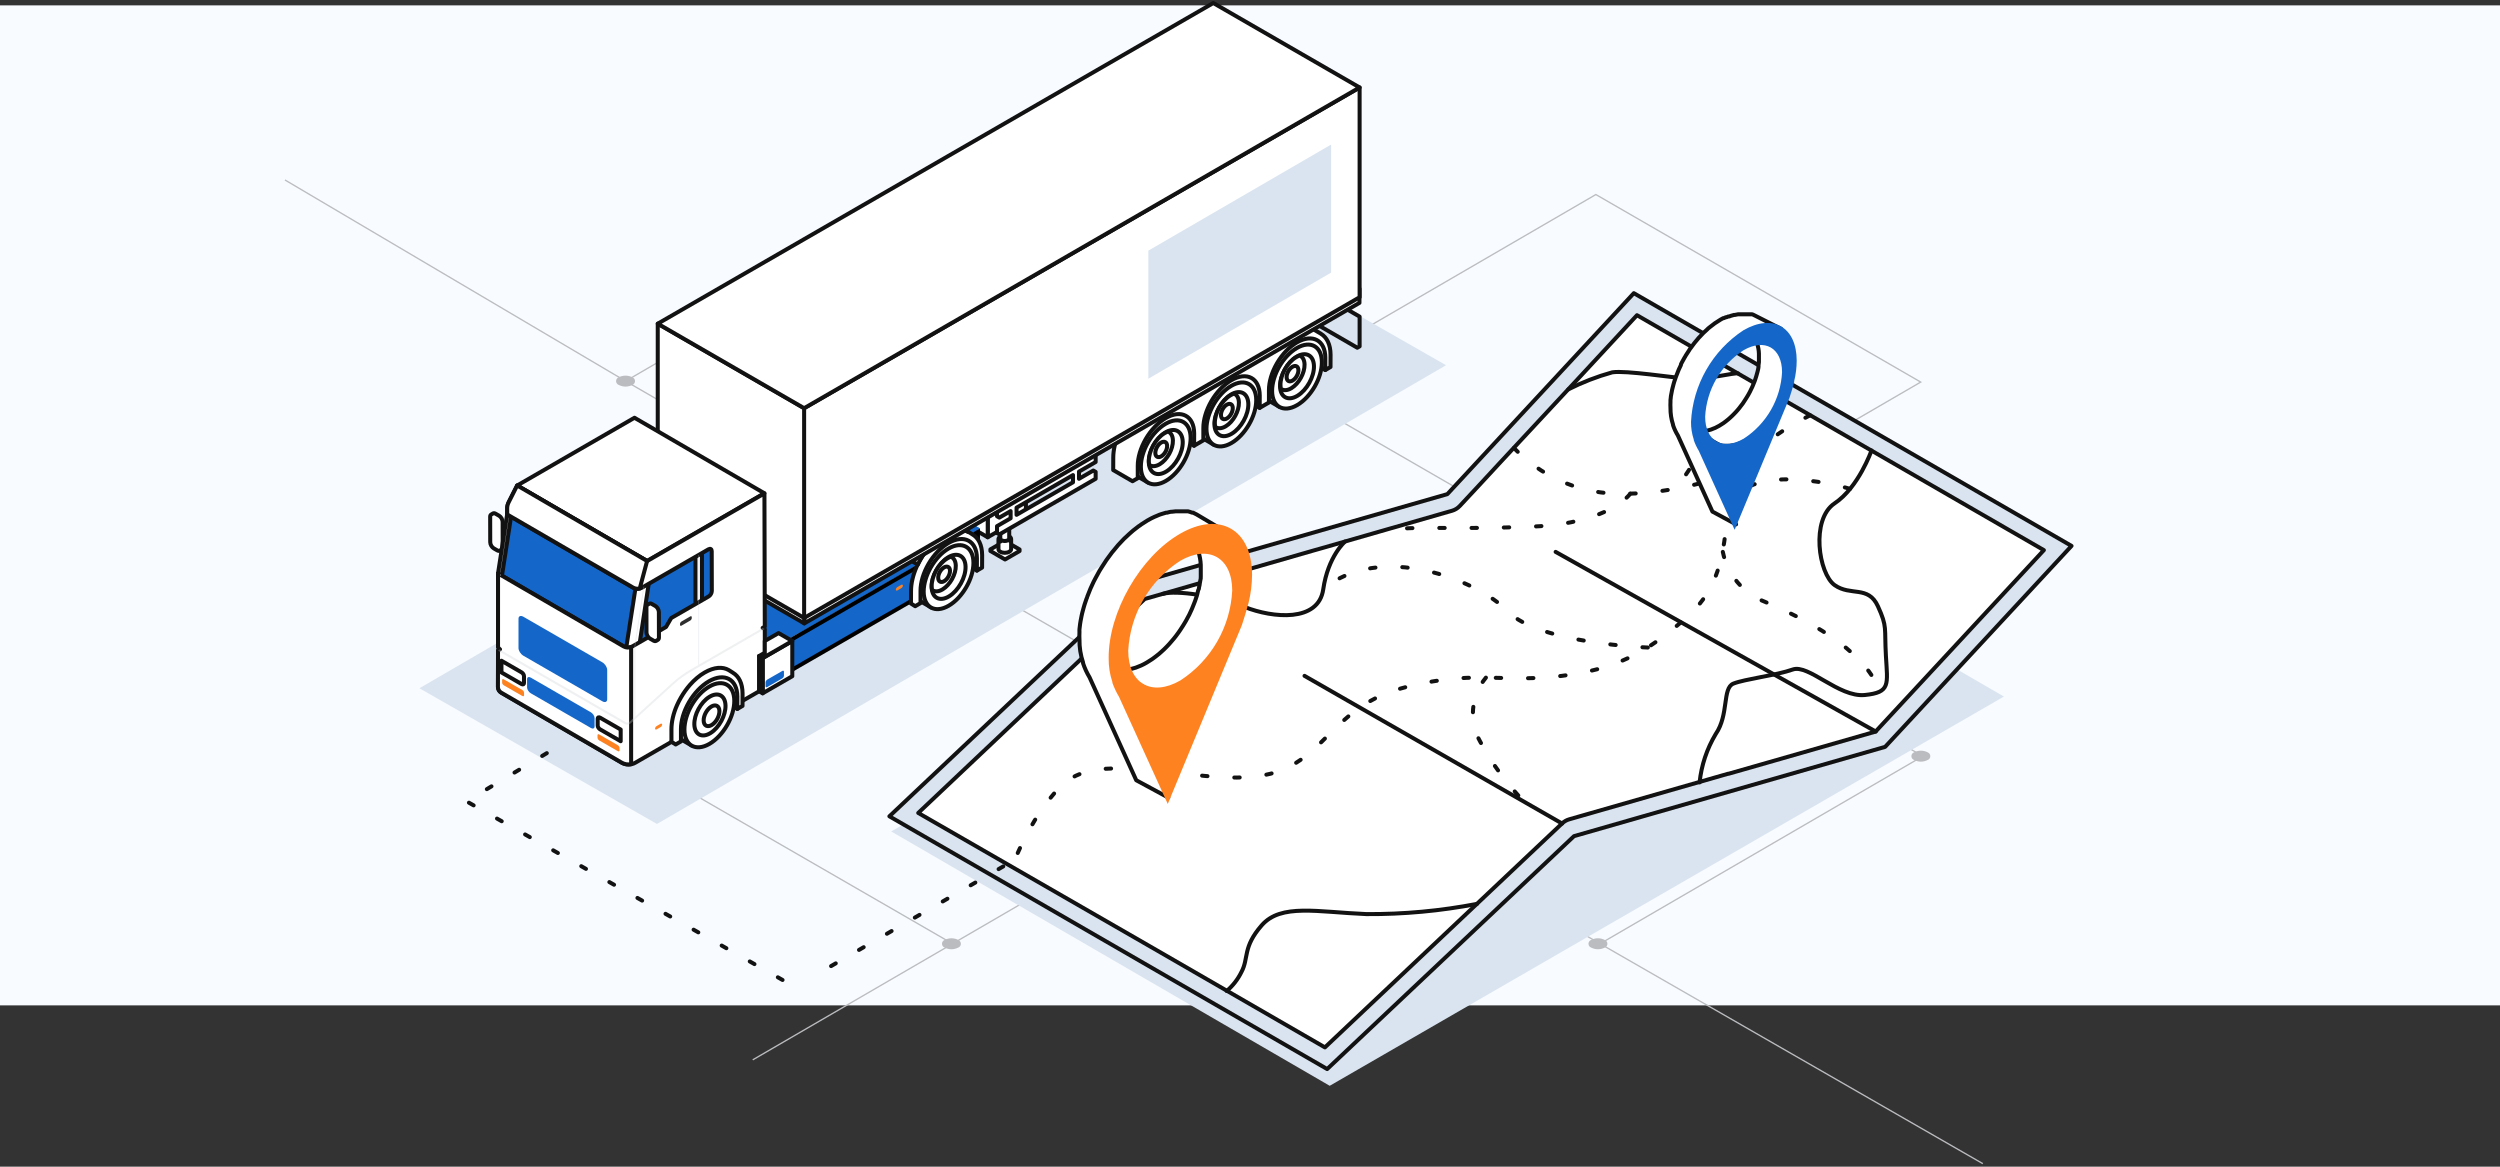 <svg width="465" height="217" viewBox="0 0 465 217" fill="none" xmlns="http://www.w3.org/2000/svg">
<rect x="0" y="0" width="465" height="217" fill="#333333" stroke="none"/>
<rect y="1" width="465" height="186" fill="#F8FBFF"/>
<path d="M177.171 175.535L140.006 197.132" stroke="#BBBCBF" stroke-width="0.25" stroke-miterlimit="10"/>
<path d="M116.355 70.887L53 33.473" stroke="#BBBCBF" stroke-width="0.25" stroke-miterlimit="10"/>
<path d="M297.616 175.535L368.804 216.44" stroke="#BBBCBF" stroke-width="0.25" stroke-miterlimit="10"/>
<path d="M357.251 71.066L296.829 36.184L236.8 71.066L297.222 105.948L357.251 71.066Z" stroke="#BBBCBF" stroke-width="0.25" stroke-miterlimit="10"/>
<path d="M357.638 140.652L297.222 105.77L237.193 140.652L297.616 175.534L357.638 140.652Z" stroke="#BBBCBF" stroke-width="0.25" stroke-miterlimit="10"/>
<path d="M237.193 140.652L176.777 105.77L116.748 140.652L177.17 175.534L237.193 140.652Z" stroke="#BBBCBF" stroke-width="0.25" stroke-miterlimit="10"/>
<path d="M236.8 70.889L176.384 36L116.355 70.889L176.778 105.771L236.8 70.889Z" stroke="#BBBCBF" stroke-width="0.25" stroke-miterlimit="10"/>
<path d="M117.601 70.165C117.215 69.969 116.788 69.867 116.355 69.867C115.922 69.867 115.495 69.969 115.108 70.165C114.957 70.216 114.825 70.313 114.732 70.442C114.639 70.572 114.589 70.727 114.589 70.887C114.589 71.046 114.639 71.202 114.732 71.332C114.825 71.461 114.957 71.558 115.108 71.609C115.493 71.805 115.919 71.907 116.352 71.907C116.784 71.907 117.21 71.805 117.595 71.609C117.746 71.558 117.878 71.461 117.971 71.332C118.064 71.202 118.114 71.046 118.114 70.887C118.114 70.727 118.064 70.572 117.971 70.442C117.878 70.313 117.746 70.216 117.595 70.165" fill="#BBBCBF"/>
<path d="M117.601 139.923C117.215 139.727 116.788 139.625 116.355 139.625C115.922 139.625 115.495 139.727 115.108 139.923C114.957 139.974 114.825 140.071 114.732 140.2C114.639 140.33 114.589 140.485 114.589 140.645C114.589 140.804 114.639 140.96 114.732 141.089C114.825 141.219 114.957 141.316 115.108 141.366C115.493 141.564 115.919 141.667 116.352 141.667C116.784 141.667 117.21 141.564 117.595 141.366C117.744 141.314 117.873 141.217 117.964 141.088C118.056 140.96 118.105 140.806 118.105 140.648C118.105 140.49 118.056 140.336 117.964 140.208C117.873 140.079 117.744 139.982 117.595 139.93" fill="#BBBCBF"/>
<path d="M298.462 174.818C298.077 174.622 297.651 174.52 297.219 174.52C296.787 174.52 296.361 174.622 295.975 174.818C295.824 174.868 295.693 174.965 295.599 175.095C295.506 175.224 295.456 175.38 295.456 175.539C295.456 175.699 295.506 175.854 295.599 175.984C295.693 176.113 295.824 176.21 295.975 176.261C296.361 176.458 296.789 176.561 297.222 176.561C297.655 176.561 298.083 176.458 298.469 176.261C298.617 176.209 298.747 176.112 298.838 175.983C298.929 175.854 298.978 175.7 298.978 175.542C298.978 175.385 298.929 175.231 298.838 175.102C298.747 174.973 298.617 174.876 298.469 174.824" fill="#BBBCBF"/>
<path d="M178.214 174.818C177.829 174.622 177.403 174.52 176.971 174.52C176.538 174.52 176.113 174.622 175.727 174.818C175.576 174.868 175.445 174.965 175.351 175.095C175.258 175.224 175.208 175.38 175.208 175.539C175.208 175.699 175.258 175.854 175.351 175.984C175.445 176.113 175.576 176.21 175.727 176.261C176.112 176.458 176.538 176.561 176.971 176.561C177.403 176.561 177.829 176.458 178.214 176.261C178.363 176.209 178.492 176.112 178.583 175.983C178.675 175.854 178.724 175.7 178.724 175.542C178.724 175.385 178.675 175.231 178.583 175.102C178.492 174.973 178.363 174.876 178.214 174.824" fill="#BBBCBF"/>
<path d="M358.531 139.923C358.145 139.727 357.718 139.625 357.284 139.625C356.851 139.625 356.424 139.727 356.038 139.923C355.887 139.974 355.755 140.071 355.662 140.2C355.569 140.33 355.519 140.485 355.519 140.645C355.519 140.804 355.569 140.96 355.662 141.089C355.755 141.219 355.887 141.316 356.038 141.366C356.424 141.564 356.851 141.667 357.284 141.667C357.718 141.667 358.145 141.564 358.531 141.366C358.68 141.314 358.809 141.217 358.9 141.088C358.992 140.96 359.041 140.806 359.041 140.648C359.041 140.49 358.992 140.336 358.9 140.208C358.809 140.079 358.68 139.982 358.531 139.93" fill="#BBBCBF"/>
<path d="M177.257 35.285C176.872 35.087 176.446 34.984 176.014 34.984C175.581 34.984 175.155 35.087 174.77 35.285C174.114 35.678 174.114 36.328 174.77 36.728C175.156 36.924 175.581 37.026 176.014 37.026C176.446 37.026 176.872 36.924 177.257 36.728C177.408 36.678 177.54 36.581 177.633 36.451C177.726 36.322 177.776 36.166 177.776 36.007C177.776 35.847 177.726 35.691 177.633 35.562C177.54 35.432 177.408 35.335 177.257 35.285Z" fill="#BBBCBF"/>
<path d="M224.778 42.688L78.01 128.016L122.195 153.257L268.963 67.929L224.778 42.688Z" fill="#DAE4F0"/>
<path d="M186.917 100.629L189.638 102.196V102.494L186.936 104.061L184.216 102.484V102.186L186.917 100.629Z" fill="white" stroke="#121212" stroke-width="0.75" stroke-linecap="round" stroke-linejoin="round"/>
<path d="M186.061 99.776C186.522 99.507 187.263 99.507 187.724 99.776C187.955 99.911 188.07 100.084 188.07 100.257V102.131C188.07 102.305 187.955 102.487 187.724 102.622C187.263 102.891 186.522 102.891 186.061 102.622C185.83 102.487 185.715 102.324 185.715 102.151V100.276C185.715 100.295 185.725 100.324 185.725 100.343C185.696 100.141 185.801 99.93 186.061 99.776ZM187.916 100.584C187.907 100.593 187.897 100.613 187.878 100.632C187.897 100.622 187.907 100.603 187.916 100.584ZM188.061 100.324C188.061 100.343 188.061 100.363 188.051 100.382C188.061 100.363 188.061 100.343 188.061 100.324ZM188.013 100.459C188.003 100.478 187.993 100.497 187.984 100.516C188.003 100.497 188.003 100.478 188.013 100.459ZM186.061 100.737C186.003 100.709 185.955 100.67 185.907 100.632C185.955 100.67 186.003 100.709 186.061 100.737ZM185.782 100.468C185.773 100.439 185.753 100.42 185.744 100.391C185.753 100.42 185.773 100.439 185.782 100.468ZM185.888 100.603C185.859 100.574 185.83 100.545 185.811 100.516C185.83 100.545 185.859 100.574 185.888 100.603Z" fill="white" stroke="#121212" stroke-width="0.75" stroke-linecap="round" stroke-linejoin="round"/>
<path d="M186.091 92.852C186.014 92.688 186.072 92.515 186.293 92.39C186.62 92.198 187.149 92.198 187.475 92.39C187.639 92.486 187.716 92.602 187.716 92.727V100.139C187.716 100.264 187.639 100.389 187.475 100.485C187.149 100.677 186.62 100.677 186.293 100.485C186.13 100.389 186.053 100.274 186.053 100.149V92.736C186.053 92.775 186.072 92.813 186.091 92.852Z" fill="white" stroke="#121212" stroke-width="0.75" stroke-linecap="round" stroke-linejoin="round"/>
<path d="M183.716 99.929L190.82 95.834V90.238L183.716 94.343V99.929Z" fill="white" stroke="#121212" stroke-width="0.75" stroke-linecap="round" stroke-linejoin="round"/>
<path d="M161.903 87.336L183.717 99.93V94.344L161.903 81.75V87.336Z" fill="white" stroke="#121212" stroke-width="0.75" stroke-linecap="round" stroke-linejoin="round"/>
<path d="M183.716 94.344L190.82 90.239L169.007 77.644L161.902 81.75L183.716 94.344Z" fill="#5E5E5E"/>
<path d="M154.355 85.644L155.144 86.144C156.057 86.673 156.624 87.788 156.634 89.365L156.624 91.672L155.807 91.192L155.836 88.875C155.836 87.288 155.269 86.173 154.355 85.644Z" fill="#B1D49B"/>
<path d="M144.377 95.479C144.377 94.066 144.733 92.508 145.415 90.97C145.627 90.499 145.867 90.018 146.136 89.557C146.636 88.691 147.204 87.903 147.819 87.192C148.665 86.23 149.597 85.442 150.568 84.884C152.318 83.875 153.904 83.779 155.039 84.442L155.827 84.942C154.693 84.279 153.097 84.375 151.357 85.384C150.386 85.942 149.453 86.73 148.607 87.692C147.992 88.393 147.425 89.191 146.925 90.056C146.656 90.528 146.415 90.999 146.204 91.47C145.521 93.008 145.165 94.565 145.165 95.979L145.156 98.286L144.367 97.786L144.377 95.479Z" fill="#3A3A3A"/>
<path d="M151.356 85.386C149.674 86.357 148.097 88.02 146.924 90.058C145.78 92.038 145.165 94.134 145.165 95.98L145.155 98.287L146.136 97.72V95.422C146.136 93.875 146.655 92.115 147.607 90.462C148.597 88.741 149.924 87.347 151.347 86.53C154.231 84.867 156.605 86.135 156.625 89.375L156.615 91.683L157.586 91.115L157.596 88.808C157.596 84.934 154.779 83.415 151.356 85.386Z" fill="#5F7254"/>
<path d="M158.105 84.258L182.274 98.304L180.275 99.457C178.198 99.313 176.189 99.909 174.535 101.207C173.516 102.005 172.92 102.947 172.439 103.985L141.252 121.992L117.083 107.946L158.105 84.258Z" fill="#1467C9"/>
<path d="M172.43 103.978L148.511 117.783L124.265 103.785L158.105 84.25L182.274 98.296L180.275 99.449C178.198 99.305 176.189 99.901 174.535 101.199C173.507 102.007 172.92 102.949 172.43 103.978Z" fill="#1467C9"/>
<path d="M160.594 87.779L122.504 109.775L121.851 109.391L160.594 87.019L177.572 96.903L176.919 97.278L160.594 87.779Z" fill="url(#paint0_linear_502_6210)"/>
<path d="M181.899 98.953L179.933 100.085C180.782 100.785 181.257 101.98 181.265 103.494H181.265L181.265 103.498L181.258 105.001L181.899 104.634V98.953ZM170.046 109.534C170.038 108.116 170.452 106.588 171.13 105.162L140.613 122.773L141.189 128.12L170.037 111.47L170.046 109.534Z" fill="#1467C9" stroke="black" stroke-width="0.75"/>
<path d="M173.545 101.419L172.853 101.015C172.853 101.015 174.016 99.977 175.487 99.179C176.708 98.516 178.179 98.496 179.438 99.102C179.477 99.121 179.525 99.141 179.563 99.16C180.957 99.833 181.919 101.198 182.015 102.736C182.024 102.909 182.024 103.005 182.024 103.005L181.707 106.12L178.304 104.149L173.17 112.975L170.622 111.494C170.315 111.321 170.074 111.043 169.863 110.725C169.921 107.216 171.334 103.774 173.545 101.419Z" fill="white" stroke="#121212" stroke-width="0.75" stroke-linecap="round" stroke-linejoin="round"/>
<path d="M176.419 102.035C178.976 100.554 181.053 101.747 181.062 104.679C181.072 107.621 179.005 111.197 176.448 112.668C173.891 114.148 171.814 112.956 171.804 110.024C171.804 107.092 173.862 103.515 176.419 102.035Z" fill="white" stroke="#121212" stroke-width="0.75" stroke-linecap="round" stroke-linejoin="round"/>
<path d="M176.362 103.658C178.102 102.61 179.544 103.389 179.593 105.388C179.641 107.397 178.266 109.868 176.516 110.926C174.776 111.974 173.334 111.195 173.286 109.195C173.247 107.186 174.622 104.706 176.362 103.658Z" fill="white" stroke="#121212" stroke-width="0.75" stroke-linecap="round" stroke-linejoin="round"/>
<path d="M176.19 103.868C176.421 103.733 176.642 103.628 176.863 103.551C177.401 103.762 177.757 104.339 177.776 105.214C177.815 106.81 176.719 108.781 175.334 109.617C174.556 110.088 173.854 110.098 173.373 109.732C173.325 109.531 173.306 109.319 173.296 109.079C173.248 107.185 174.546 104.858 176.19 103.868Z" fill="white" stroke="#121212" stroke-width="0.75" stroke-linecap="round" stroke-linejoin="round"/>
<path d="M175.574 105.55C176.18 105.184 176.689 105.454 176.699 106.155C176.718 106.857 176.237 107.722 175.632 108.088C175.026 108.453 174.516 108.184 174.507 107.482C174.487 106.78 174.968 105.915 175.574 105.55Z" stroke="#121212" stroke-width="0.75" stroke-linecap="round" stroke-linejoin="round"/>
<path d="M170.228 112.755L169.44 112.255L169.449 109.947C169.449 108.534 169.805 106.977 170.487 105.439C170.699 104.967 170.939 104.487 171.208 104.025C171.708 103.16 172.276 102.372 172.891 101.66C173.737 100.699 174.669 99.911 175.64 99.353C177.39 98.344 178.976 98.247 180.111 98.911L180.899 99.411C180.89 99.401 180.87 99.401 180.861 99.391C181.976 100.016 182.668 101.353 182.678 103.266L182.668 105.573L181.697 106.14L181.707 103.833C181.688 100.593 179.323 99.324 176.429 100.987C175.006 101.814 173.679 103.208 172.689 104.919C171.737 106.583 171.218 108.332 171.218 109.88V112.178L170.228 112.755Z" fill="white" stroke="#121212" stroke-width="0.75" stroke-linecap="round" stroke-linejoin="round"/>
<path d="M172.881 101.708C172.266 102.41 171.699 103.208 171.199 104.073C171.016 104.381 170.872 104.698 170.718 105.015L167.873 103.371C168.026 103.044 168.18 102.718 168.363 102.4C168.863 101.535 169.43 100.747 170.045 100.035C170.891 99.074 171.824 98.286 172.795 97.728C174.545 96.719 176.131 96.622 177.265 97.286L180.092 98.959C178.957 98.295 177.361 98.391 175.621 99.401C174.66 99.958 173.727 100.747 172.881 101.708Z" fill="white" stroke="#121212" stroke-width="0.75" stroke-linecap="round" stroke-linejoin="round"/>
<path d="M151.442 89.335C150.827 90.037 150.26 90.835 149.76 91.7C149.577 92.007 149.433 92.325 149.279 92.642L146.337 90.94C146.491 90.613 147.847 87.614 151.259 85.297C152.932 84.162 154.701 84.249 155.836 84.912L158.662 86.585C157.528 85.922 155.932 86.018 154.192 87.027C153.221 87.585 152.288 88.373 151.442 89.335Z" fill="#3A3A3A"/>
<path d="M149.288 92.634L159.075 86.981C159.075 86.981 157.758 84.963 153.893 86.847C150.038 88.741 149.288 92.634 149.288 92.634Z" fill="#262626"/>
<path d="M166.94 109.804L167.622 109.409C167.795 109.313 167.939 109.092 167.939 108.919C167.939 108.746 167.795 108.688 167.622 108.785L166.94 109.179C166.767 109.275 166.622 109.496 166.622 109.669C166.622 109.852 166.767 109.909 166.94 109.804Z" fill="#FF8221"/>
<path d="M230.795 46.141L252.888 58.889V64.426L252.455 64.676L230.363 51.919V46.391L230.795 46.141Z" stroke="#121212" stroke-width="0.75" stroke-linecap="round" stroke-linejoin="round"/>
<path d="M238.341 64.109L238.312 64.09C238.677 63.638 239.004 63.167 239.514 62.84C240.264 62.359 241.09 62.042 241.84 61.542C241.908 61.494 241.956 61.446 241.994 61.389C242.754 61.331 243.523 61.456 244.224 61.792C244.263 61.812 244.311 61.831 244.349 61.85C245.743 62.523 246.705 63.888 246.801 65.426C246.811 65.599 246.811 65.695 246.811 65.695L246.493 68.81L243.09 66.84L237.956 75.665L235.409 74.184C235.101 74.011 234.861 73.733 234.649 73.415C234.726 69.906 236.139 66.455 238.341 64.109Z" fill="white" stroke="#121212" stroke-width="0.75" stroke-linecap="round" stroke-linejoin="round"/>
<path d="M241.225 64.726C243.782 63.246 245.859 64.438 245.868 67.37C245.878 70.312 243.811 73.888 241.254 75.359C238.696 76.84 236.62 75.648 236.61 72.715C236.6 69.774 238.667 66.197 241.225 64.726Z" fill="white" stroke="#121212" stroke-width="0.75" stroke-linecap="round" stroke-linejoin="round"/>
<path d="M241.167 66.349C242.907 65.301 244.349 66.08 244.397 68.08C244.445 70.089 243.071 72.56 241.321 73.617C239.581 74.665 238.139 73.886 238.091 71.887C238.052 69.868 239.427 67.397 241.167 66.349Z" fill="white" stroke="#121212" stroke-width="0.75" stroke-linecap="round" stroke-linejoin="round"/>
<path d="M241.061 66.446C241.292 66.312 241.513 66.206 241.734 66.129C242.273 66.34 242.628 66.917 242.647 67.792C242.686 69.388 241.59 71.359 240.206 72.195C239.427 72.666 238.725 72.676 238.244 72.311C238.196 72.109 238.177 71.897 238.167 71.657C238.119 69.763 239.417 67.427 241.061 66.446Z" fill="white" stroke="#121212" stroke-width="0.75" stroke-linecap="round" stroke-linejoin="round"/>
<path d="M240.379 68.233C240.984 67.868 241.494 68.137 241.503 68.839C241.523 69.541 241.042 70.406 240.436 70.771C239.831 71.137 239.331 70.867 239.311 70.166C239.292 69.464 239.773 68.599 240.379 68.233Z" stroke="#121212" stroke-width="0.75" stroke-linecap="round" stroke-linejoin="round"/>
<path d="M226.142 71.156L226.113 71.137C226.478 70.685 226.805 70.214 227.314 69.887C228.064 69.406 228.891 69.089 229.641 68.589C229.708 68.541 229.756 68.493 229.795 68.435C230.554 68.378 231.323 68.503 232.025 68.839C232.064 68.858 232.112 68.878 232.15 68.897C233.544 69.57 234.506 70.935 234.602 72.473C234.611 72.646 234.611 72.742 234.611 72.742L234.294 75.857L230.891 73.886L225.757 82.712L223.209 81.231C222.902 81.058 222.661 80.779 222.45 80.462C222.517 76.953 223.93 73.502 226.142 71.156Z" fill="white" stroke="#121212" stroke-width="0.75" stroke-linecap="round" stroke-linejoin="round"/>
<path d="M229.016 71.769C231.573 70.289 233.65 71.481 233.659 74.413C233.669 77.355 231.602 80.931 229.045 82.402C226.487 83.883 224.411 82.691 224.401 79.758C224.401 76.817 226.468 73.24 229.016 71.769Z" fill="white" stroke="#121212" stroke-width="0.75" stroke-linecap="round" stroke-linejoin="round"/>
<path d="M228.959 73.396C230.699 72.348 232.141 73.127 232.189 75.126C232.237 77.136 230.863 79.606 229.113 80.664C227.373 81.712 225.931 80.933 225.883 78.933C225.844 76.915 227.219 74.444 228.959 73.396Z" fill="white" stroke="#121212" stroke-width="0.75" stroke-linecap="round" stroke-linejoin="round"/>
<path d="M228.853 73.532C229.084 73.397 229.305 73.292 229.526 73.215C230.065 73.426 230.42 74.003 230.439 74.878C230.478 76.474 229.382 78.445 227.998 79.281C227.219 79.752 226.517 79.762 226.036 79.397C225.988 79.195 225.969 78.983 225.959 78.743C225.921 76.849 227.219 74.513 228.853 73.532Z" fill="white" stroke="#121212" stroke-width="0.75" stroke-linecap="round" stroke-linejoin="round"/>
<path d="M228.17 75.28C228.775 74.915 229.285 75.184 229.294 75.886C229.314 76.588 228.833 77.453 228.227 77.818C227.622 78.183 227.112 77.914 227.102 77.213C227.083 76.511 227.564 75.645 228.17 75.28Z" stroke="#121212" stroke-width="0.75" stroke-linecap="round" stroke-linejoin="round"/>
<path d="M213.931 78.203L213.902 78.184C214.267 77.732 214.594 77.261 215.104 76.934C215.853 76.453 216.68 76.136 217.43 75.636C217.497 75.588 217.545 75.54 217.584 75.482C218.343 75.425 219.112 75.55 219.814 75.886C219.853 75.905 219.901 75.924 219.939 75.944C221.333 76.617 222.295 77.982 222.391 79.52C222.4 79.693 222.4 79.789 222.4 79.789L222.083 82.904L218.68 80.933L213.546 89.759L210.998 88.278C210.691 88.105 210.45 87.826 210.239 87.509C210.316 84 211.729 80.549 213.931 78.203Z" fill="white" stroke="#121212" stroke-width="0.75" stroke-linecap="round" stroke-linejoin="round"/>
<path d="M216.815 78.82C219.373 77.34 221.449 78.532 221.459 81.464C221.469 84.406 219.402 87.982 216.844 89.453C214.287 90.933 212.21 89.741 212.201 86.809C212.191 83.867 214.258 80.291 216.815 78.82Z" fill="white" stroke="#121212" stroke-width="0.75" stroke-linecap="round" stroke-linejoin="round"/>
<path d="M216.758 80.443C218.498 79.395 219.94 80.174 219.988 82.173C220.036 84.183 218.661 86.653 216.912 87.711C215.172 88.759 213.729 87.98 213.681 85.98C213.643 83.962 215.018 81.491 216.758 80.443Z" fill="white" stroke="#121212" stroke-width="0.75" stroke-linecap="round" stroke-linejoin="round"/>
<path d="M216.576 80.587C216.807 80.452 217.028 80.346 217.249 80.269C217.787 80.481 218.143 81.058 218.162 81.933C218.201 83.529 217.105 85.499 215.72 86.336C214.941 86.807 214.24 86.817 213.759 86.451C213.711 86.249 213.692 86.038 213.682 85.797C213.644 83.903 214.941 81.577 216.576 80.587Z" fill="white" stroke="#121212" stroke-width="0.75" stroke-linecap="round" stroke-linejoin="round"/>
<path d="M215.96 82.327C216.565 81.962 217.075 82.231 217.084 82.933C217.104 83.635 216.623 84.5 216.017 84.865C215.412 85.23 214.902 84.961 214.892 84.259C214.883 83.558 215.354 82.692 215.96 82.327Z" stroke="#121212" stroke-width="0.75" stroke-linecap="round" stroke-linejoin="round"/>
<path d="M207.057 87.432L207.067 85.125C207.067 83.712 207.423 82.154 208.105 80.616C208.317 80.145 208.557 79.665 208.826 79.203C209.326 78.338 209.893 77.549 210.509 76.838C211.355 75.877 236.418 61.158 237.389 60.591C237.437 60.562 237.475 60.543 237.523 60.523C237.572 60.495 237.62 60.456 237.668 60.427C239.417 59.418 241.004 59.322 242.138 59.985L245.705 62.081H245.695C246.782 62.735 247.474 64.061 247.483 65.955L247.474 68.263L246.503 68.83L246.512 66.522C246.493 63.282 244.128 62.014 241.234 63.677C239.812 64.504 238.485 65.897 237.495 67.609C236.543 69.272 236.024 71.022 236.024 72.57V74.867L235.274 75.3L234.303 75.867L234.312 73.56C234.293 70.32 231.928 69.051 229.035 70.714C227.612 71.541 226.285 72.935 225.295 74.646C224.343 76.309 223.824 78.059 223.824 79.607V81.904L222.843 82.472L222.103 82.904L222.113 80.597C222.093 77.357 219.728 76.088 216.835 77.751C215.412 78.578 214.085 79.972 213.095 81.683C212.143 83.347 211.624 85.096 211.624 86.644V88.942L210.643 89.509L207.057 87.432Z" fill="white" stroke="#121212" stroke-width="0.75" stroke-linecap="round" stroke-linejoin="round"/>
<path d="M199.886 87.421L200.693 86.96L200.386 86.777L199.578 87.248L199.886 87.421Z" fill="#191919"/>
<path d="M188.272 94.123L189.089 93.661L188.781 93.488L187.974 93.95L188.272 94.123Z" fill="#191919"/>
<path d="M185.879 96.277L185.446 96.027V94.739L203.356 84.394L203.789 84.644V85.933L200.693 87.721V89.057L203.356 87.519L203.789 87.769V89.057L185.879 99.402L185.446 99.152V97.864L187.974 96.402V95.066L185.879 96.277ZM199.578 89.701V88.365L189.08 94.422V95.758L199.578 89.701Z" fill="white" stroke="#121212" stroke-width="0.75" stroke-linecap="round" stroke-linejoin="round"/>
<path d="M149.597 115.949L252.858 56.333V53.699L149.597 113.324V115.949Z" fill="white" stroke="#121212" stroke-width="0.75" stroke-linecap="round" stroke-linejoin="round"/>
<path d="M122.37 100.23L149.597 115.949V113.324L122.37 97.606V100.23Z" fill="white" stroke="#121212" stroke-width="0.75" stroke-linecap="round" stroke-linejoin="round"/>
<path d="M149.568 114.94L252.888 55.286V16.273L149.568 75.927L123.909 61.112L149.568 114.94Z" fill="white" stroke="#121212" stroke-width="0.75" stroke-linecap="round" stroke-linejoin="round"/>
<path d="M122.341 99.22L149.567 114.938V75.926L122.341 60.207V99.22Z" fill="white" stroke="#121212" stroke-width="0.75" stroke-linecap="round" stroke-linejoin="round"/>
<path d="M149.568 75.925L252.888 16.271L225.671 0.562L122.342 60.206L149.568 75.925Z" fill="white" stroke="#121212" stroke-width="0.75" stroke-linecap="round" stroke-linejoin="round"/>
<path d="M247.584 26.887V50.709L213.59 70.442V46.62L247.584 26.887Z" fill="#DAE4F0"/>
<path d="M91.365 95.702L91.701 95.5C91.826 95.432 91.99 95.442 92.172 95.548L92.826 95.923C93.191 96.134 93.489 96.644 93.489 97.076L93.499 101.787C93.499 101.999 93.422 102.143 93.307 102.22L92.97 102.422C92.845 102.489 92.682 102.479 92.499 102.374L91.845 101.999C91.48 101.787 91.182 101.278 91.182 100.845L91.172 96.134C91.163 95.913 91.24 95.769 91.365 95.702Z" fill="white" stroke="#121212" stroke-width="0.75" stroke-linecap="round" stroke-linejoin="round"/>
<path d="M125.552 130.751C126.004 129.732 126.619 128.751 127.35 127.925C127.965 127.233 128.648 126.636 129.378 126.213C130.243 125.714 131.041 125.531 131.734 125.598C132.397 125.156 133.647 124.329 133.868 124.454C134.002 124.531 134.127 124.541 134.243 124.521C135.031 124.896 136.06 125.387 136.579 125.723C137.512 127.136 137.463 128.732 137.463 128.732L137.146 131.847L133.762 129.896L128.657 138.673L126.1 137.192C125.264 136.712 124.754 135.683 124.744 134.212C124.744 133.107 125.042 131.895 125.552 130.751Z" fill="white" stroke="#121212" stroke-width="0.75" stroke-linecap="round" stroke-linejoin="round"/>
<path d="M131.926 127.703C134.493 126.222 136.569 127.414 136.579 130.356C136.589 133.298 134.512 136.884 131.955 138.364C129.388 139.845 127.311 138.653 127.302 135.711C127.292 132.769 129.369 129.174 131.926 127.703Z" fill="white" stroke="#121212" stroke-width="0.75" stroke-linecap="round" stroke-linejoin="round"/>
<path d="M131.935 129.625C133.531 128.635 134.877 129.337 134.944 131.192C135.002 133.047 133.762 135.355 132.156 136.345C130.56 137.335 129.215 136.633 129.147 134.778C129.09 132.922 130.33 130.615 131.935 129.625Z" fill="white" stroke="#121212" stroke-width="0.75" stroke-linecap="round" stroke-linejoin="round"/>
<path d="M132.292 131.433C133.099 130.933 133.782 131.289 133.811 132.231C133.839 133.173 133.215 134.337 132.397 134.837C131.59 135.337 130.907 134.981 130.878 134.039C130.85 133.097 131.484 131.933 132.292 131.433Z" stroke="#121212" stroke-width="0.75" stroke-linecap="round" stroke-linejoin="round"/>
<path d="M93.624 109.062L117.793 123.108V141.865C117.793 141.922 117.812 141.961 117.841 141.98L93.672 127.934C93.643 127.915 93.624 127.877 93.624 127.819V109.062Z" fill="#116AA6"/>
<path d="M93.355 106.236L99.614 102.611L100.575 100.948L107.545 96.93L133.598 98.603L137.473 101.987L136.357 111.754L125.734 119.993L116.072 123.983L94.287 114.417L92.817 106.928L93.355 106.236Z" fill="#262626"/>
<g opacity="0.3">
<path d="M102.334 105.526C104.305 106.199 106.18 108.189 106.526 109.958C106.872 111.727 105.555 112.612 103.584 111.939C101.613 111.266 99.739 109.276 99.392 107.507C99.056 105.738 100.373 104.853 102.334 105.526ZM102.382 106.084C102.257 106.045 102.152 106.026 102.036 105.997L102.93 108.756L105.151 108.16C104.449 107.237 103.43 106.439 102.382 106.084ZM99.854 107.785C100.152 109.304 101.767 111.016 103.459 111.592C105.151 112.169 106.286 111.41 105.987 109.891C105.901 109.439 105.68 108.968 105.391 108.516L102.661 109.256L101.575 105.911C100.344 105.795 99.604 106.526 99.854 107.785Z" fill="#696969"/>
<path d="M95.383 105.852C104.391 108.861 114.217 115.244 119.841 120.676L119.004 122.272L114.419 125.377L93.037 111.966C92.951 110.668 92.345 108.284 93.191 107.226L95.383 105.852Z" fill="#696969"/>
<path d="M97.517 106.631C98.19 109.294 103.593 111.977 108.083 111.871C108.083 111.871 106.035 109.679 103.584 108.343C99.825 106.285 97.517 106.631 97.517 106.631Z" fill="#757575"/>
</g>
<path d="M94.547 95.586L95.874 95.98L94.22 106.286L93.096 106.93L94.547 95.586Z" fill="#262626"/>
<path d="M94.701 95.644L117.842 109.085C118.073 109.219 118.332 109.287 118.592 109.287C118.851 109.287 119.111 109.219 119.332 109.085L131.676 101.961C131.801 101.884 131.926 101.855 132.051 101.855C132.378 101.855 132.599 102.124 132.609 102.499L132.628 109.931C132.628 110.382 132.32 110.911 131.926 111.142L125.014 115.132L124.081 116.737C124.062 116.776 124.033 116.805 123.995 116.824L117.727 120.439C117.448 120.602 117.13 120.688 116.804 120.688C116.477 120.688 116.159 120.602 115.881 120.439L92.923 107.104L94.701 95.644Z" fill="#1467C9"/>
<path d="M94.413 95.133L95.086 95.892L93.336 107.265L92.904 107.064L92.634 106.66L94.413 95.133Z" fill="white" stroke="#121212" stroke-width="0.75" stroke-linecap="round" stroke-linejoin="round"/>
<path d="M118.342 108.487L120.822 107.535L118.957 119.774C118.38 121.331 116.996 122.273 116.419 120.85L118.342 108.487Z" fill="white" stroke="#121212" stroke-width="0.75" stroke-linecap="round" stroke-linejoin="round"/>
<path d="M129.359 101.776L130.561 101.555L130.57 113.255C130.282 114.033 129.82 114.495 129.359 114.62V101.776Z" fill="white" stroke="#121212" stroke-width="0.75" stroke-linecap="round" stroke-linejoin="round"/>
<path d="M118.014 77.703L142.174 91.749L120.36 104.343L96.191 90.307L118.014 77.703Z" fill="white" stroke="#121212" stroke-width="0.75" stroke-linecap="round" stroke-linejoin="round"/>
<path d="M92.635 120.984L93 120.773C93 120.773 92.779 120.609 92.635 120.36V106.679C92.635 106.66 93.317 107.054 93.317 107.054L115.996 120.235C116.496 120.523 117.111 120.523 117.611 120.235L123.879 116.62L124.841 114.957L131.811 110.938C132.128 110.755 132.397 110.294 132.397 109.929L132.378 102.497C132.378 102.132 132.118 101.978 131.792 102.161L119.447 109.284C118.919 109.592 118.255 109.592 117.727 109.284L94.586 95.844L94.346 95.623L94.336 94.604C94.336 94.2 94.432 93.797 94.615 93.431L96.192 90.316L120.361 104.362L142.184 91.768L142.251 116.562L141.857 116.783L142.251 117.014L142.28 127.954L137.329 130.81L137.339 128.656C137.329 125.33 133.993 124.561 131.099 126.224C128.206 127.897 125.87 131.944 125.879 135.271L125.87 137.424L118.169 141.866C117.39 142.317 116.429 142.317 115.65 141.866L93.231 128.839C92.856 128.618 92.625 128.224 92.625 127.791L92.635 120.984Z" fill="white" stroke="#121212" stroke-width="0.75" stroke-linecap="round" stroke-linejoin="round"/>
<path d="M94.336 94.594L94.345 95.613L94.586 95.834L117.726 109.275C118.12 109.505 118.572 109.563 118.995 109.457L120.36 104.343L96.191 90.297L94.615 93.412C94.422 93.787 94.326 94.191 94.336 94.594ZM92.634 120.984L92.999 120.773C92.999 120.773 92.778 120.609 92.634 120.359V106.679C92.634 106.66 93.317 107.054 93.317 107.054L115.996 120.234C116.428 120.484 116.938 120.503 117.39 120.33V142.135C116.803 142.25 116.178 142.173 115.64 141.856L93.221 128.829C92.846 128.608 92.615 128.214 92.615 127.781L92.634 120.984Z" fill="white" stroke="#121212" stroke-width="0.75" stroke-linecap="round" stroke-linejoin="round"/>
<path opacity="0.3" d="M92.634 120.986L92.999 120.775C92.999 120.775 93.057 120.833 93.201 120.929L116.37 134.311C116.466 134.369 116.572 134.398 116.678 134.398C116.813 134.398 116.947 134.35 117.053 134.273L125.08 126.976C126.099 126.053 127.215 125.236 128.407 124.543L141.847 116.785L142.231 117.006L128.618 124.861C127.426 125.553 126.301 126.37 125.282 127.293L117.284 134.571C117.101 134.705 116.889 134.782 116.668 134.782C116.495 134.782 116.322 134.734 116.168 134.648L92.99 121.265C92.874 121.179 92.74 121.092 92.634 120.986Z" fill="#C9CBCE"/>
<path d="M98.72 126.033L109.91 132.493C110.285 132.714 110.593 133.195 110.593 133.57V135.118C110.593 135.493 110.285 135.627 109.91 135.406L98.72 128.946C98.345 128.724 98.037 128.244 98.037 127.869V126.321C98.037 125.946 98.345 125.812 98.72 126.033Z" fill="#1467C9"/>
<path d="M97.334 114.706L112.043 123.195C112.534 123.483 112.938 124.118 112.938 124.608V130.069C112.938 130.559 112.534 130.732 112.043 130.444L97.334 121.955C96.844 121.666 96.44 121.032 96.44 120.542V115.081C96.44 114.591 96.844 114.427 97.334 114.706Z" fill="#1467C9"/>
<path d="M93.269 122.898L97.019 125.062C97.259 125.206 97.461 125.513 97.461 125.763V127.052C97.461 127.292 97.259 127.378 97.019 127.234L93.269 125.071V124.504V122.898Z" fill="#C9E7E9"/>
<path opacity="0.8" d="M93.269 122.898L93.827 123.216V124.744L93.269 125.062V124.494V122.898Z" fill="#6B898D"/>
<path d="M95.586 125.361C95.759 125.361 95.817 125.178 95.711 124.948C95.615 124.726 95.394 124.534 95.231 124.534C95.067 124.534 95 124.717 95.106 124.948C95.192 125.178 95.413 125.361 95.586 125.361ZM96.076 125.515C95.98 125.294 96.038 125.101 96.201 125.101C96.375 125.101 96.586 125.284 96.682 125.515C96.778 125.736 96.721 125.928 96.557 125.928C96.394 125.928 96.182 125.746 96.076 125.515ZM94.24 123.977C94.413 123.977 94.625 124.159 94.721 124.39C94.817 124.611 94.76 124.803 94.596 124.803C94.433 124.803 94.212 124.621 94.115 124.39C94.019 124.159 94.077 123.977 94.24 123.977ZM97.192 125.678C97.278 125.678 97.374 125.726 97.461 125.803V126.476C97.307 126.428 97.144 126.274 97.067 126.092C96.961 125.861 97.028 125.678 97.192 125.678Z" fill="#DBFCFF"/>
<path d="M93.269 122.898L97.019 125.062C97.259 125.206 97.461 125.513 97.461 125.763V127.052C97.461 127.292 97.259 127.378 97.019 127.234L93.269 125.071V124.504V122.898Z" fill="white" stroke="#121212" stroke-width="0.75" stroke-linecap="round" stroke-linejoin="round"/>
<path d="M111.611 133.484L115.447 135.695V137.868L111.611 135.657C111.371 135.513 111.169 135.205 111.169 134.955V133.667C111.169 133.427 111.361 133.34 111.611 133.484Z" fill="#C9E7E9"/>
<path opacity="0.8" d="M111.612 133.484L111.813 133.6V135.397C111.66 135.484 111.544 135.551 111.506 135.57C111.314 135.407 111.169 135.157 111.169 134.955V133.667C111.169 133.427 111.362 133.34 111.612 133.484Z" fill="#6B898D"/>
<path d="M113.476 135.685C113.649 135.685 113.707 135.503 113.601 135.272C113.505 135.051 113.284 134.858 113.12 134.858C112.947 134.858 112.89 135.041 112.995 135.272C113.091 135.503 113.303 135.685 113.476 135.685ZM113.976 135.849C113.88 135.627 113.937 135.435 114.101 135.435C114.274 135.435 114.485 135.618 114.582 135.849C114.678 136.07 114.62 136.262 114.457 136.262C114.293 136.252 114.072 136.07 113.976 135.849ZM112.14 134.301C112.313 134.301 112.524 134.483 112.62 134.714C112.717 134.935 112.659 135.128 112.495 135.128C112.322 135.128 112.111 134.945 112.015 134.714C111.909 134.483 111.967 134.301 112.14 134.301ZM115.091 136.002C115.178 136.002 115.274 136.05 115.36 136.127V136.8C115.207 136.752 115.043 136.598 114.966 136.416C114.86 136.185 114.918 136.002 115.091 136.002Z" fill="#DBFCFF"/>
<path d="M111.611 133.484L115.447 135.695V137.868L111.611 135.657C111.371 135.513 111.169 135.205 111.169 134.955V133.667C111.169 133.427 111.361 133.34 111.611 133.484Z" fill="white" stroke="#121212" stroke-width="0.75" stroke-linecap="round" stroke-linejoin="round"/>
<path d="M93.701 127.453L97.172 129.453C97.335 129.549 97.47 129.491 97.47 129.328V128.847C97.47 128.684 97.335 128.463 97.172 128.367L93.701 126.367C93.538 126.271 93.403 126.329 93.403 126.492V126.973C93.403 127.146 93.538 127.357 93.701 127.453Z" fill="#C9E7E9"/>
<path d="M93.701 127.453L97.172 129.453C97.335 129.549 97.47 129.491 97.47 129.328V128.847C97.47 128.684 97.335 128.463 97.172 128.367L93.701 126.367C93.538 126.271 93.403 126.329 93.403 126.492V126.973C93.403 127.146 93.538 127.357 93.701 127.453Z" fill="#FF8221"/>
<path d="M111.448 137.703L114.919 139.703C115.082 139.799 115.217 139.741 115.217 139.578V139.097C115.217 138.934 115.082 138.713 114.919 138.617L111.448 136.617C111.285 136.521 111.15 136.579 111.15 136.742V137.223C111.15 137.396 111.285 137.607 111.448 137.703Z" fill="#C9E7E9"/>
<path d="M111.448 137.703L114.919 139.703C115.082 139.799 115.217 139.741 115.217 139.578V139.097C115.217 138.934 115.082 138.713 114.919 138.617L111.448 136.617C111.285 136.521 111.15 136.579 111.15 136.742V137.223C111.15 137.396 111.285 137.607 111.448 137.703Z" fill="#FF8221"/>
<path d="M124.888 135.674C124.888 134.261 125.243 132.703 125.926 131.165C126.137 130.694 126.378 130.213 126.647 129.752C127.147 128.887 127.714 128.098 128.329 127.387C129.175 126.426 130.108 125.637 131.079 125.08C132.829 124.07 134.415 123.974 135.549 124.637L136.338 125.137H136.328C137.424 125.772 138.107 127.098 138.116 128.992L138.107 131.3L137.136 131.867L137.145 129.56C137.126 126.32 134.761 125.051 131.867 126.714C130.444 127.541 129.118 128.935 128.127 130.646C127.176 132.309 126.657 134.059 126.657 135.607V137.904L125.676 138.472L124.888 137.972V135.674Z" fill="white" stroke="#121212" stroke-width="0.75" stroke-linecap="round" stroke-linejoin="round"/>
<path opacity="0.3" d="M129.868 103.268V123.688L130.041 123.592V103.172L129.868 103.268ZM119.658 109.161L119.85 109.056L118.178 120.227V133.244L118.005 133.398V120.217L119.658 109.161Z" fill="#C9CBCE"/>
<path d="M141.857 128.956L147.365 125.774V119.227L141.857 122.409V128.956Z" fill="white" stroke="#121212" stroke-width="0.75" stroke-linecap="round" stroke-linejoin="round"/>
<path d="M141.183 128.568L141.856 128.953V122.406L141.183 122.012V128.568Z" fill="white" stroke="#121212" stroke-width="0.75" stroke-linecap="round" stroke-linejoin="round"/>
<path d="M142.251 121.407V119.225L144.808 117.754L147.365 119.225L141.857 122.407L141.193 122.022L142.251 121.407Z" fill="white" stroke="#121212" stroke-width="0.75" stroke-linecap="round" stroke-linejoin="round"/>
<path d="M142.711 127.79L145.499 126.185C145.672 126.079 145.816 125.858 145.816 125.685V124.935C145.816 124.762 145.672 124.695 145.499 124.801L142.711 126.406C142.538 126.512 142.394 126.733 142.394 126.906V127.656C142.394 127.829 142.538 127.896 142.711 127.79Z" fill="#1467C9"/>
<path d="M122.158 135.655L122.841 135.261C123.014 135.165 123.158 134.944 123.158 134.771C123.158 134.598 123.014 134.54 122.841 134.636L122.158 135.03C121.985 135.126 121.841 135.348 121.841 135.521C121.851 135.703 121.985 135.761 122.158 135.655Z" fill="#FF8221"/>
<path d="M120.427 112.487C120.427 112.477 120.427 112.477 120.427 112.487L120.764 112.285C120.889 112.218 121.052 112.227 121.235 112.333L121.889 112.708C122.254 112.919 122.552 113.429 122.552 113.862L122.562 118.572C122.562 118.784 122.485 118.928 122.369 119.005L122.033 119.207C121.908 119.274 121.744 119.264 121.562 119.159L120.908 118.784C120.543 118.572 120.245 118.063 120.245 117.63L120.235 112.919C120.235 112.698 120.312 112.554 120.427 112.487Z" fill="white" stroke="#121212" stroke-width="0.75" stroke-linecap="round" stroke-linejoin="round"/>
<path d="M128.379 115.429L126.773 116.362C126.61 116.458 126.485 116.4 126.485 116.237V116.044C126.485 115.881 126.61 115.679 126.773 115.592L128.379 114.66C128.542 114.564 128.667 114.621 128.667 114.785V114.977C128.667 115.131 128.542 115.333 128.379 115.429Z" fill="#2E2E2F"/>
<path d="M165.767 154.648L247.326 201.958L372.727 129.56L291.168 82.25L165.767 154.648Z" fill="#DAE4F0"/>
<path d="M385.304 101.54L350.636 138.917L292.765 155.524L246.855 198.843L165.427 151.834L211.337 108.516L269.208 91.908L303.889 54.531L385.304 101.54Z" fill="#DAE4F0" stroke="#121212" stroke-width="0.75" stroke-linecap="round" stroke-linejoin="round"/>
<path d="M170.793 151.207L213.98 176.073L246.436 194.813L290.553 153.157C290.922 152.802 291.37 152.542 291.861 152.398L320.509 144.179L321.425 143.918H321.517L328.885 141.811L348.856 136.078L380.16 102.327L304.477 58.629L294.531 69.36L278.827 86.243L275.45 89.894L272.951 92.577L271.524 94.108C271.123 94.539 270.611 94.851 270.045 95.011L269.352 95.207L259.026 98.178L258.777 98.244L256.736 98.832L245.625 102.026L244.237 102.418L233.244 105.585L225.026 107.941L223.22 108.452L219.202 109.616L218.155 109.917L212.92 111.409L209.203 114.903L208.156 115.885L207.973 116.068L206.664 117.298L170.793 151.207Z" fill="white" stroke="#121212" stroke-width="0.75" stroke-linecap="round" stroke-linejoin="round"/>
<path d="M348.097 83.793C348.097 83.793 345.715 90.638 341.239 93.621C336.764 96.605 338.256 106.709 341.239 108.829C344.223 110.949 347.495 108.829 349.288 112.755C351.081 116.681 350.479 116.681 350.78 122.007C351.081 127.334 351.67 128.786 346.854 129.271C342.038 129.755 336.384 123.473 333.439 124.533C330.495 125.593 324.488 126.313 322.407 127.151C320.326 127.988 321.609 132.948 319.122 136.534C317.481 139.277 316.459 142.346 316.125 145.525" fill="white"/>
<path d="M348.097 83.793C348.097 83.793 345.715 90.638 341.239 93.621C336.764 96.605 338.256 106.709 341.239 108.829C344.223 110.949 347.495 108.829 349.288 112.755C351.081 116.681 350.479 116.681 350.78 122.007C351.081 127.334 351.67 128.786 346.854 129.271C342.038 129.755 336.384 123.473 333.439 124.533C330.495 125.593 324.488 126.313 322.407 127.151C320.326 127.988 321.609 132.948 319.122 136.534C317.481 139.277 316.459 142.346 316.125 145.525" stroke="#121212" stroke-width="0.75" stroke-linecap="round" stroke-linejoin="round"/>
<path d="M323.297 69.462C322.878 69.227 317.29 70.653 314.201 70.457C311.113 70.26 302.423 68.86 299.884 69.253C297.06 70.035 294.32 71.096 291.705 72.42" fill="white"/>
<path d="M323.297 69.462C322.878 69.227 317.29 70.653 314.201 70.457C311.113 70.26 302.423 68.86 299.884 69.253C297.06 70.035 294.32 71.096 291.705 72.42" stroke="#121212" stroke-width="0.75" stroke-linecap="round" stroke-linejoin="round"/>
<path d="M250.179 100.73C250.179 100.73 247.012 103.453 246.122 109.617C245.232 115.781 236.778 114.982 231.503 112.901C226.229 110.821 218.796 109.747 216.309 110.454" stroke="#121212" stroke-width="0.75" stroke-linecap="round" stroke-linejoin="round"/>
<path d="M290.553 153.181L242.641 125.711" stroke="#121212" stroke-width="0.75" stroke-linecap="round" stroke-linejoin="round"/>
<path d="M348.882 136.064L289.349 102.652" stroke="#121212" stroke-width="0.75" stroke-linecap="round" stroke-linejoin="round"/>
<path d="M274.718 168.125C267.948 169.43 261.066 170.065 254.171 170.023C245.01 169.643 238.27 168.007 234.684 172.103C231.098 176.2 232.302 178.189 230.915 180.78C230.252 182.138 229.317 183.346 228.167 184.327" stroke="#121212" stroke-width="0.75" stroke-linecap="round" stroke-linejoin="round"/>
<path d="M336.697 77.25C336.697 77.25 324.343 83.021 322.301 90.337C320.26 97.653 322.105 107.102 314.148 114.417C306.191 121.733 300.053 124.521 290.5 125.712C280.946 126.902 275.79 125.162 266.55 126.732C257.311 128.303 253.319 130.515 247.757 136.063C242.195 141.612 238.897 145.002 228.127 144.596C217.356 144.191 204.23 140.539 198.262 145.447C192.294 150.355 188.185 161.269 188.185 161.269" stroke="#121212" stroke-width="0.75" stroke-linecap="round" stroke-linejoin="round" stroke-dasharray="1 5"/>
<path d="M281.588 83.324C286.477 88.454 293.158 91.497 300.237 91.818C312.016 92.276 323.598 87.578 323.598 87.578" stroke="#121212" stroke-width="0.75" stroke-linecap="round" stroke-linejoin="round" stroke-dasharray="1 5"/>
<path d="M320.444 102.652C320.863 104.737 321.803 106.683 323.176 108.307C324.549 109.932 326.31 111.183 328.296 111.944C335.298 114.928 346.618 120.451 349.654 128.578" stroke="#121212" stroke-width="0.75" stroke-linecap="round" stroke-linejoin="round" stroke-dasharray="1 5"/>
<path d="M303.222 91.828C303.222 91.828 299.492 97.338 285.175 97.94C270.857 98.542 263.568 97.822 257.692 98.555" stroke="#121212" stroke-width="0.75" stroke-linecap="round" stroke-linejoin="round" stroke-dasharray="1 5"/>
<path d="M276.379 126.039C275.006 127.698 274.174 129.736 273.994 131.882C273.814 134.027 274.294 136.176 275.371 138.04C277.556 142.125 280.315 145.875 283.563 149.177" stroke="#121212" stroke-width="0.75" stroke-linecap="round" stroke-linejoin="round" stroke-dasharray="1 5"/>
<path d="M344.105 90.927C344.105 90.927 326.071 85.391 321.648 93.897" stroke="#121212" stroke-width="0.75" stroke-linecap="round" stroke-linejoin="round" stroke-dasharray="1 5"/>
<path d="M312.919 70.34C312.919 70.34 321.033 82.118 311.152 90.978" stroke="#121212" stroke-width="0.75" stroke-linecap="round" stroke-linejoin="round" stroke-dasharray="1 5"/>
<path d="M306.493 120.44C306.493 120.44 286.234 119.707 280.489 113.739C274.744 107.771 256.553 100.718 246.122 109.617" stroke="#121212" stroke-width="0.75" stroke-linecap="round" stroke-linejoin="round" stroke-dasharray="1 5"/>
<path d="M330.378 75.718L330.496 75.496L330.561 75.378C330.653 75.195 330.732 74.999 330.823 74.815L330.902 74.632C331.033 74.344 331.137 74.056 331.255 73.768L331.334 73.52C331.412 73.31 331.477 73.101 331.543 72.891C331.579 72.789 331.61 72.684 331.635 72.577L331.792 72.015L331.87 71.674C331.87 71.491 331.936 71.308 331.975 71.125C332.014 70.942 331.975 70.902 331.975 70.797L332.053 70.209C332.047 70.117 332.047 70.025 332.053 69.934C332.053 69.646 332.053 69.371 332.053 69.096C332.053 66.727 331.216 65.052 329.868 64.28L324.947 61.414C325.474 61.721 325.922 62.147 326.256 62.657C326.893 63.737 327.206 64.977 327.159 66.23C327.159 66.505 327.159 66.793 327.159 67.081C327.152 67.172 327.152 67.264 327.159 67.356L327.08 67.931C327.08 68.049 327.08 68.154 327.08 68.259C327.08 68.363 327.015 68.638 326.976 68.821L326.897 69.148L326.74 69.711C326.716 69.822 326.685 69.931 326.648 70.038C326.583 70.248 326.517 70.457 326.439 70.68L326.36 70.902C326.256 71.19 326.138 71.491 326.007 71.766L325.929 71.949C325.824 72.172 325.719 72.407 325.601 72.63L325.497 72.852C325.392 73.062 325.274 73.258 325.17 73.454L325.026 73.69C324.959 73.817 324.885 73.939 324.803 74.056C324.679 74.272 324.543 74.482 324.397 74.684L324.149 75.064L323.795 75.522L323.507 75.901L323.18 76.294L322.853 76.66L322.513 77.014L322.173 77.354L321.806 77.694L321.466 77.995L321.008 78.362L320.628 78.65L320.471 78.754C320.249 78.912 320.013 79.055 319.791 79.186C319.568 79.317 319.267 79.474 319.019 79.592L318.704 79.71L318.26 79.893C318.045 79.966 317.827 80.027 317.605 80.076H317.422H316.964H316.768H316.179H315.956H315.537L315.289 80.011L314.935 79.893C314.768 79.828 314.606 79.749 314.451 79.657L319.372 82.524C319.509 82.606 319.654 82.677 319.804 82.733L320.157 82.851L320.393 82.916C320.541 82.93 320.69 82.93 320.838 82.916H321.021H321.832L322.29 82.838H322.474C322.696 82.795 322.915 82.734 323.128 82.654L323.625 82.458C323.716 82.433 323.804 82.398 323.887 82.353L324.659 81.961C324.877 81.83 325.1 81.686 325.327 81.529L325.484 81.424L325.641 81.32L325.85 81.149L326.321 80.783L326.452 80.665C326.528 80.611 326.598 80.55 326.661 80.482L327.028 80.142L327.172 79.998L327.368 79.802L327.708 79.448L327.852 79.291L328.036 79.069L328.363 78.676L328.507 78.506L328.651 78.309L329.004 77.838L329.148 77.642L329.253 77.472C329.397 77.263 329.528 77.053 329.658 76.844C329.711 76.773 329.759 76.698 329.802 76.621L329.881 76.477C329.929 76.402 329.973 76.323 330.012 76.242C330.169 76.124 330.274 75.915 330.378 75.718Z" fill="white" stroke="#121212" stroke-width="0.75" stroke-linecap="round" stroke-linejoin="round"/>
<path d="M326.569 58.771C326.412 58.679 326.242 58.601 326.072 58.523L325.876 58.457H325.706H325.496H325.326H325.091H324.92H324.672H323.821H323.285C323.086 58.484 322.889 58.523 322.696 58.575H322.539L321.937 58.745L321.636 58.863H321.465L321.125 59.007H320.994L320.628 59.177H320.51C320.338 59.255 320.171 59.347 320.013 59.452C319.725 59.622 319.437 59.805 319.162 60.001L318.953 60.132L318.77 60.276C318.556 60.422 318.351 60.579 318.154 60.747L318.037 60.839L317.723 61.087L317.474 61.336C317.317 61.467 317.16 61.611 317.003 61.768C316.936 61.818 316.874 61.875 316.82 61.938C316.73 62.019 316.647 62.106 316.571 62.2C316.427 62.344 316.283 62.488 316.152 62.645L315.956 62.841L315.733 63.116C315.589 63.273 315.458 63.443 315.315 63.613L315.144 63.823L314.948 64.085L314.516 64.673L314.32 64.922L314.189 65.144C314.006 65.406 313.849 65.668 313.679 65.93L313.495 66.218C313.495 66.283 313.43 66.349 313.391 66.401L313.221 66.702L312.802 67.461C312.759 67.559 312.711 67.656 312.658 67.749C312.653 67.792 312.653 67.836 312.658 67.88C312.54 68.128 312.435 68.364 312.318 68.6C312.288 68.68 312.253 68.759 312.213 68.835C312.056 69.201 311.912 69.568 311.781 69.934C311.741 70.028 311.706 70.124 311.676 70.222C311.572 70.497 311.48 70.759 311.401 71.034L311.284 71.439C311.218 71.675 311.153 71.911 311.1 72.146C311.048 72.382 311.022 72.434 310.996 72.578C310.97 72.722 310.904 73.036 310.865 73.272L310.786 73.69C310.786 73.939 310.721 74.175 310.708 74.423C310.701 74.541 310.701 74.659 310.708 74.777C310.689 75.13 310.689 75.484 310.708 75.837C310.692 76.912 310.855 77.983 311.192 79.004V79.095C311.415 79.76 311.714 80.397 312.082 80.993L318.508 95.153L322.905 97.535L316.584 83.611C316.221 83.011 315.923 82.375 315.694 81.713V81.621C315.353 80.605 315.184 79.539 315.197 78.467C315.197 78.114 315.197 77.76 315.197 77.394V77.041C315.197 76.805 315.197 76.556 315.288 76.308C315.38 76.059 315.288 76.033 315.354 75.889C315.419 75.745 315.445 75.431 315.498 75.195C315.55 74.96 315.498 74.907 315.589 74.764C315.681 74.62 315.707 74.292 315.786 74.057C315.864 73.821 315.851 73.782 315.903 73.651C315.956 73.52 316.074 73.115 316.165 72.84C316.257 72.565 316.165 72.643 316.27 72.552C316.414 72.185 316.558 71.819 316.715 71.453L316.806 71.243C316.937 70.942 317.081 70.654 317.225 70.366C317.268 70.272 317.316 70.18 317.369 70.091C317.5 69.83 317.644 69.568 317.788 69.319L317.945 69.031C318.037 68.861 318.141 68.717 318.246 68.56C318.351 68.403 318.573 68.024 318.743 67.762L319.071 67.291L319.502 66.702L319.882 66.231C320.013 66.061 320.157 65.891 320.301 65.734L320.706 65.262L321.138 64.817L321.57 64.385L322.028 63.954L322.604 63.456L322.709 63.365C322.984 63.142 323.245 62.946 323.52 62.75L323.716 62.619L324.58 62.069L325.077 61.794L325.3 61.69L325.562 61.559L325.797 61.454L326.046 61.349L326.308 61.258L326.517 61.179L327.119 61.009H327.263L327.865 60.891L328.402 60.826H329.252H329.501H329.671H329.894H330.064H330.286H330.443L330.653 60.904H330.77C330.941 60.983 331.111 61.061 331.268 61.153L326.569 58.771Z" fill="white" stroke="#121212" stroke-width="0.75" stroke-linecap="round" stroke-linejoin="round"/>
<path d="M324.279 61.429C329.736 58.275 334.172 60.8 334.186 67.069C334.181 68.366 334.023 69.657 333.714 70.917V71.074C333.466 72.068 333.217 72.827 332.838 74.005L322.643 98.544L315.968 83.834C315.59 83.21 315.278 82.547 315.039 81.858V81.753C314.691 80.693 314.519 79.583 314.529 78.468C314.7 75.061 315.672 71.743 317.366 68.783C319.06 65.822 321.429 63.303 324.279 61.429ZM324.344 81.583C326.42 80.233 328.147 78.411 329.384 76.266C330.621 74.121 331.334 71.714 331.463 69.242C331.463 64.7 328.244 62.868 324.292 65.145C322.212 66.495 320.481 68.319 319.242 70.466C318.002 72.613 317.288 75.023 317.159 77.5C317.159 82.041 320.392 83.873 324.344 81.583Z" fill="#1467C9"/>
<path d="M227.727 118.609L227.884 118.308L227.963 118.164C228.094 117.902 228.198 117.653 228.316 117.392L228.434 117.143C228.604 116.75 228.761 116.371 228.905 115.978L229.023 115.651C229.114 115.363 229.219 115.075 229.298 114.8C229.376 114.526 229.389 114.499 229.428 114.355C229.468 114.211 229.572 113.858 229.625 113.609C229.677 113.361 229.703 113.295 229.729 113.151C229.756 113.008 229.834 112.654 229.887 112.405C229.939 112.157 229.887 112.104 229.887 111.961C229.887 111.817 229.965 111.437 229.991 111.175C230.017 110.914 229.991 110.914 229.991 110.796C230.01 110.416 230.01 110.036 229.991 109.657C229.991 106.451 228.853 104.2 227.034 103.114L220.372 99.188C221.074 99.61 221.669 100.187 222.113 100.876C222.97 102.337 223.396 104.011 223.343 105.705C223.343 106.084 223.343 106.464 223.343 106.843V107.223C223.343 107.485 223.343 107.746 223.251 108.008L223.173 108.453C223.173 108.702 223.081 108.95 223.029 109.199C222.977 109.448 223.029 109.5 222.924 109.657C222.819 109.814 222.793 110.168 222.715 110.416L222.597 110.848C222.505 111.136 222.414 111.424 222.309 111.712L222.191 112.026C222.043 112.419 221.886 112.811 221.72 113.204C221.691 113.285 221.656 113.363 221.615 113.439L221.184 114.369L221.027 114.656C220.883 114.931 220.739 115.206 220.582 115.481L220.398 115.795C220.307 115.965 220.202 116.135 220.097 116.292L219.548 117.143C219.43 117.313 219.325 117.483 219.207 117.64L218.736 118.282L218.344 118.779C218.187 118.962 218.043 119.145 217.886 119.315L217.454 119.813L216.996 120.297L216.538 120.755L216.04 121.213L215.582 121.619L214.954 122.116L214.444 122.496C214.379 122.551 214.309 122.599 214.234 122.64C213.933 122.849 213.619 123.045 213.305 123.229C212.967 123.432 212.618 123.616 212.258 123.778L211.839 123.948L211.25 124.184C210.959 124.283 210.662 124.366 210.361 124.433H210.112L209.484 124.524H209.235C209 124.537 208.764 124.537 208.528 124.524H208.424H208.136L207.547 124.446L207.233 124.354C207.063 124.354 206.906 124.262 206.748 124.197C206.519 124.108 206.296 124.003 206.081 123.883L212.742 127.809C212.937 127.918 213.138 128.014 213.344 128.097C213.506 128.159 213.672 128.207 213.842 128.241C213.943 128.283 214.048 128.314 214.156 128.332C214.35 128.377 214.547 128.407 214.745 128.424H214.993H215.137C215.368 128.444 215.6 128.444 215.831 128.424H216.093C216.299 128.405 216.505 128.375 216.708 128.332H216.97C217.266 128.266 217.559 128.183 217.846 128.084C218.073 128.008 218.296 127.921 218.514 127.822L218.867 127.678C219.207 127.521 219.561 127.338 219.914 127.142C220.228 126.958 220.529 126.762 220.83 126.566L221.04 126.422L221.249 126.278L221.537 126.042L222.165 125.545L222.348 125.388L222.623 125.139L223.12 124.681L223.33 124.485L223.592 124.21C223.736 124.053 223.893 123.896 224.037 123.726L224.246 123.516L224.482 123.229C224.639 123.058 224.783 122.888 224.926 122.705L225.123 122.469L225.319 122.195C225.489 121.985 225.633 121.776 225.79 121.566L225.987 121.292C226.039 121.221 226.087 121.146 226.131 121.069C226.327 120.781 226.51 120.506 226.68 120.218C226.85 119.931 226.824 120.009 226.876 119.904L226.994 119.708L227.164 119.394C227.439 119.158 227.583 118.884 227.727 118.609Z" fill="white" stroke="#121212" stroke-width="0.75" stroke-linecap="round" stroke-linejoin="round"/>
<path d="M222.584 95.695C222.362 95.564 222.126 95.46 221.904 95.355H221.825H221.747L221.472 95.263L221.249 95.185L220.948 95.106H220.726H220.412C220.338 95.1 220.263 95.1 220.189 95.106H219.849H218.697L217.965 95.185H217.899C217.637 95.185 217.363 95.29 217.088 95.355H216.891L216.067 95.604L215.635 95.748L215.426 95.839C215.267 95.891 215.114 95.957 214.968 96.035L214.771 96.114L214.274 96.35L214.117 96.428L213.449 96.794L212.298 97.527L212.036 97.724L211.774 97.894C211.486 98.103 211.212 98.313 210.95 98.535L210.78 98.666L210.374 99.019L210.021 99.333L209.392 99.922L209.131 100.158C209.028 100.278 208.919 100.391 208.804 100.498L208.228 101.113L207.979 101.375L207.678 101.741C207.482 101.964 207.299 102.186 207.115 102.422C206.932 102.658 206.945 102.605 206.867 102.71L206.605 103.063L206.016 103.862L205.767 104.202L205.584 104.49C205.349 104.843 205.113 105.196 204.89 105.563L204.642 105.956L204.498 106.191L204.275 106.597C204.079 106.937 203.896 107.277 203.713 107.631L203.516 108.01C203.487 108.078 203.452 108.144 203.412 108.207C203.255 108.521 203.111 108.848 202.967 109.175C202.924 109.282 202.876 109.387 202.823 109.489C202.613 109.973 202.417 110.471 202.234 110.968C202.234 111.099 202.142 111.23 202.09 111.374C201.959 111.727 201.841 112.093 201.723 112.46L201.566 112.996C201.475 113.324 201.383 113.651 201.305 113.965C201.226 114.279 201.213 114.344 201.174 114.541C201.134 114.737 201.043 115.169 200.991 115.483C200.938 115.797 200.925 115.862 200.899 116.046C200.873 116.229 200.807 116.713 200.781 117.04C200.755 117.367 200.781 117.367 200.781 117.525C200.755 118.004 200.755 118.485 200.781 118.964C200.759 120.414 200.985 121.857 201.449 123.23V123.361C201.751 124.276 202.155 125.154 202.653 125.979L211.342 145.125L217.297 148.345L208.751 129.525C208.254 128.7 207.85 127.822 207.547 126.908V126.777C207.084 125.403 206.858 123.96 206.88 122.511C206.854 122.027 206.854 121.542 206.88 121.058C206.88 120.901 206.88 120.744 206.88 120.587C206.88 120.43 206.945 119.919 206.998 119.592C207.05 119.265 207.063 119.213 207.089 119.03C207.115 118.846 207.207 118.401 207.272 118.087C207.338 117.773 207.364 117.708 207.403 117.511C207.442 117.315 207.573 116.87 207.665 116.543L207.822 116.006C207.94 115.64 208.058 115.274 208.188 114.907L208.332 114.514C208.516 114.017 208.712 113.52 208.921 113.023L209.065 112.735C209.24 112.342 209.423 111.949 209.615 111.557L209.811 111.177L210.374 110.13C210.453 109.999 210.518 109.869 210.596 109.751L210.989 109.109C211.212 108.743 211.447 108.39 211.683 108.036L212.115 107.408L212.703 106.61L213.214 105.956L213.777 105.288L214.326 104.66L214.902 104.045L215.491 103.469L216.119 102.88C216.368 102.658 216.63 102.422 216.891 102.213L217.048 102.082C217.402 101.794 217.768 101.519 218.135 101.257L218.396 101.074L219.574 100.328L220.242 99.962L220.543 99.818L220.896 99.647L221.223 99.504L221.55 99.36L221.904 99.229L222.179 99.124L222.99 98.875H223.199C223.461 98.81 223.736 98.745 223.998 98.705L224.731 98.627H224.914C225.167 98.614 225.42 98.614 225.673 98.627H225.882H226.222H226.445H226.759H226.982L227.283 98.705L227.505 98.784L227.78 98.875L227.937 98.941C228.159 99.046 228.395 99.15 228.617 99.281L222.584 95.695Z" fill="white" stroke="#121212" stroke-width="0.75" stroke-linecap="round" stroke-linejoin="round"/>
<path d="M219.483 99.282C226.851 95.029 232.858 98.445 232.884 106.912C232.869 108.677 232.649 110.433 232.229 112.147L232.164 112.357C231.824 113.665 231.496 114.712 230.986 116.283L217.205 149.537L208.149 129.632C207.652 128.801 207.236 127.924 206.906 127.014V126.87C206.426 125.441 206.192 123.941 206.212 122.434C206.147 113.862 212.101 103.536 219.483 99.282ZM219.561 126.556C222.371 124.73 224.708 122.265 226.382 119.363C228.056 116.461 229.02 113.203 229.193 109.857C229.193 103.719 224.835 101.233 219.496 104.321C216.687 106.148 214.349 108.613 212.673 111.515C210.997 114.417 210.03 117.674 209.85 121.02C209.85 127.158 214.208 129.645 219.561 126.556Z" fill="#FF8221"/>
<path d="M87.224 149.305L147.774 183.529" stroke="#121212" stroke-width="0.75" stroke-linecap="round" stroke-linejoin="round" stroke-dasharray="1 5"/>
<path d="M101.703 140.09L88.54 147.988" stroke="#121212" stroke-width="0.75" stroke-linecap="round" stroke-linejoin="round" stroke-dasharray="1 5"/>
<path d="M186.605 161.152L150.406 182.108" stroke="#121212" stroke-width="0.75" stroke-linecap="round" stroke-linejoin="round" stroke-dasharray="1 5"/>
<defs>
<linearGradient id="paint0_linear_502_6210" x1="158.321" y1="98.394" x2="162.44" y2="98.394" gradientUnits="userSpaceOnUse">
<stop offset="0.557" stop-color="#B12F20"/>
<stop offset="0.571" stop-color="#CD4636"/>
</linearGradient>
</defs>
</svg>
